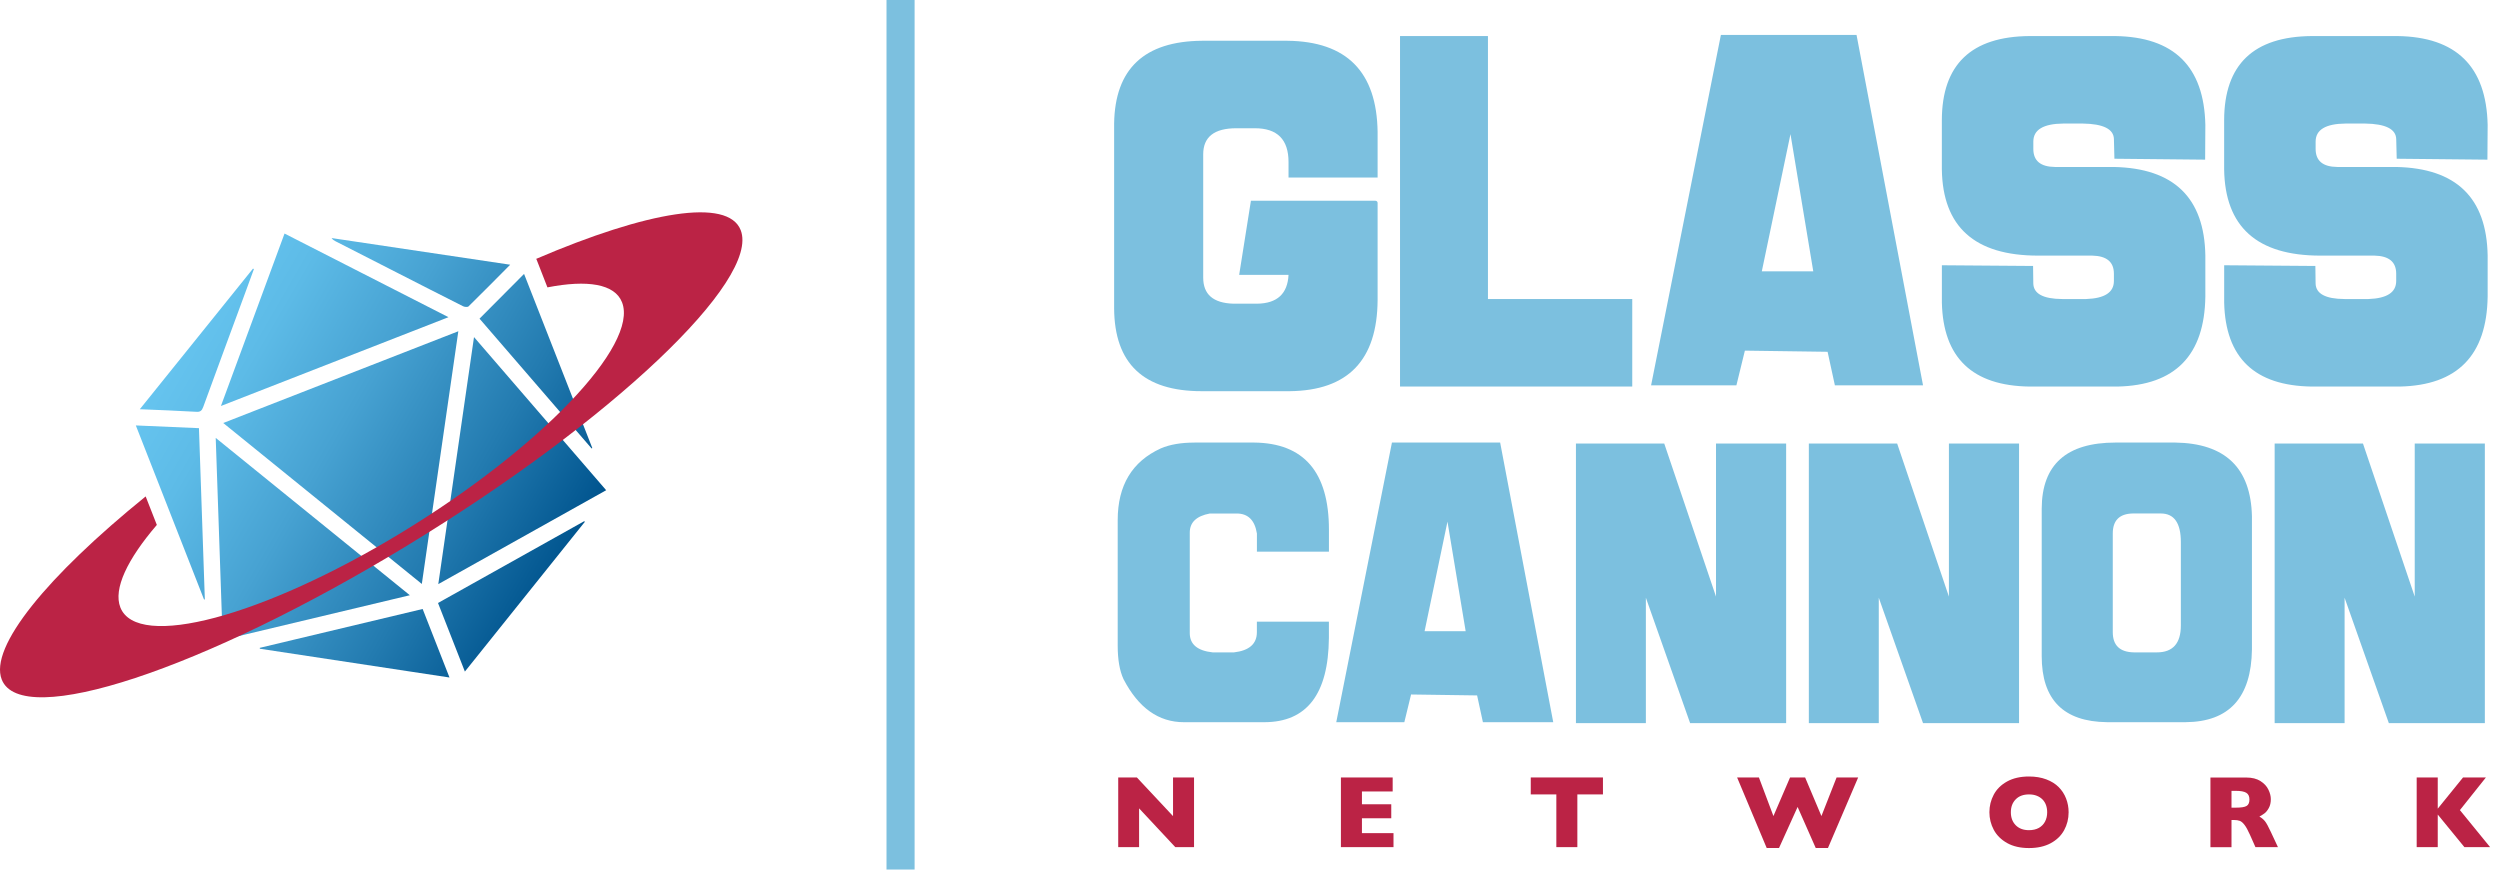<svg width="184" height="64" viewBox="0 0 184 64" fill="none" xmlns="http://www.w3.org/2000/svg">
<g clip-path="url(#clip0_1025_2590)">
<path d="M87.914 32.572H92.303C95.973 32.61 97.81 34.749 97.81 38.992V40.604H92.509V39.269C92.353 38.285 91.856 37.794 91.017 37.794H89.044C88.058 37.978 87.567 38.445 87.567 39.2V46.597C87.567 47.423 88.132 47.897 89.264 48.017H90.809C91.941 47.887 92.506 47.392 92.506 46.529V45.757H97.807V46.956C97.769 51.088 96.184 53.154 93.045 53.154H87.136C85.269 53.154 83.788 52.098 82.691 49.987C82.405 49.371 82.263 48.55 82.263 47.522V38.278C82.263 35.726 83.322 33.966 85.437 33.001C86.099 32.716 86.924 32.574 87.907 32.574L87.914 32.572Z" fill="#7CC0DF"/>
<path d="M110.411 32.572L114.318 53.152H109.142L108.715 51.183L103.855 51.114L103.359 53.152H98.349L102.447 32.572H110.411ZM106.533 38.398L104.85 46.456H107.873L106.535 38.398H106.533Z" fill="#7CC0DF"/>
<path d="M115.986 32.643H122.488L126.298 43.91V32.643H131.46V53.223H124.393L121.136 43.993V53.223H115.989V32.643H115.986Z" fill="#7CC0DF"/>
<path d="M133.128 32.643H139.63L143.44 43.91V32.643H148.602V53.223H141.535L138.278 43.993V53.223H133.131V32.643H133.128Z" fill="#7CC0DF"/>
<path d="M155.708 32.572H160.097C163.777 32.626 165.661 34.435 165.743 37.999V47.793C165.696 51.338 164.072 53.124 160.87 53.152H155.072C151.87 53.114 150.27 51.494 150.27 48.291V37.436C150.279 34.195 152.092 32.572 155.708 32.572ZM155.5 39.266V46.526C155.5 47.501 156.02 47.996 157.06 48.015H158.743C159.922 48.015 160.511 47.354 160.511 46.031V39.901C160.511 38.495 160.019 37.792 159.034 37.792H156.977C155.992 37.811 155.5 38.301 155.5 39.266Z" fill="#7CC0DF"/>
<path d="M167.412 32.643H173.914L177.724 43.91V32.643H182.885V53.223H175.819L172.562 43.993V53.223H167.414V32.643H167.412Z" fill="#7CC0DF"/>
<path d="M88.469 3H94.748C99.118 3.047 101.333 5.286 101.392 9.715V13.065H94.836V11.925C94.836 10.267 94.011 9.439 92.361 9.439H90.995C89.369 9.439 88.556 10.079 88.556 11.355V20.436C88.556 21.667 89.293 22.306 90.771 22.351H92.536C94.001 22.328 94.767 21.62 94.836 20.228H91.203L92.068 14.773H101.219C101.335 14.784 101.392 14.841 101.392 14.945V22.075C101.368 26.507 99.213 28.746 94.923 28.791H88.436C84.167 28.791 82.024 26.76 82 22.696V9.095C82.059 5.066 84.215 3.035 88.469 3Z" fill="#7CC0DF"/>
<path d="M103.044 2.654H109.513V22.009H120.134V28.449H103.042V2.654H103.044Z" fill="#7CC0DF"/>
<path d="M136.641 2.569L141.535 28.362H135.048L134.511 25.892L128.423 25.807L127.799 28.362H121.52L126.658 2.569H136.638H136.641ZM131.779 9.871L129.669 19.971H133.457L131.779 9.871Z" fill="#7CC0DF"/>
<path d="M149.372 2.654H155.671C160.007 2.713 162.222 4.892 162.314 9.197L162.298 11.751L155.621 11.683L155.585 10.249C155.574 9.501 154.808 9.114 153.286 9.093H151.868C150.393 9.105 149.653 9.548 149.653 10.423V10.959C149.653 11.834 150.183 12.277 151.244 12.289H155.585C160.003 12.381 162.246 14.556 162.314 18.816V21.821C162.255 26.149 160.1 28.359 155.845 28.451H149.374C145.165 28.395 143.014 26.333 142.922 22.269V19.523L149.634 19.575L149.651 20.854C149.663 21.613 150.372 22 151.778 22.009H153.541C154.902 21.962 155.583 21.521 155.583 20.679V20.144C155.583 19.28 155.054 18.837 153.992 18.813H149.996C145.338 18.813 142.979 16.695 142.92 12.459V8.834C142.932 4.748 145.082 2.687 149.372 2.654Z" fill="#7CC0DF"/>
<path d="M170.149 2.654H176.447C180.784 2.713 182.999 4.892 183.091 9.197L183.074 11.751L176.398 11.683L176.362 10.249C176.35 9.501 175.585 9.114 174.063 9.093H172.645C171.17 9.105 170.43 9.548 170.43 10.423V10.959C170.43 11.834 170.96 12.277 172.021 12.289H176.362C180.779 12.381 183.022 14.556 183.091 18.816V21.821C183.032 26.149 180.876 28.359 176.622 28.451H170.151C165.942 28.395 163.791 26.333 163.699 22.269V19.523L170.411 19.575L170.428 20.854C170.44 21.613 171.149 22 172.555 22.009H174.318C175.679 21.962 176.36 21.521 176.36 20.679V20.144C176.36 19.28 175.83 18.837 174.769 18.813H170.773C166.115 18.813 163.756 16.695 163.697 12.459V8.834C163.709 4.748 165.859 2.687 170.149 2.654Z" fill="#7CC0DF"/>
<path d="M87.881 62.351H86.503L83.837 59.495V62.351H82.301V57.223H83.676L86.335 60.066V57.223H87.881V62.351Z" fill="#BB2345"/>
<path d="M102.565 62.351H98.691V57.223H102.501V58.252H100.239V59.193H102.397V60.226H100.239V61.32H102.562V62.354L102.565 62.351Z" fill="#BB2345"/>
<path d="M117.977 58.469H116.093V62.349H114.547V58.469H112.664V57.221H117.977V58.469Z" fill="#BB2345"/>
<path d="M136.761 57.221L134.537 62.415H133.639L132.304 59.391L130.935 62.415H130.03L127.851 57.221H129.456L130.524 60.063L131.748 57.221H132.857L134.057 60.063L135.173 57.221H136.759H136.761Z" fill="#BB2345"/>
<path d="M152.25 59.782C152.25 60.261 152.139 60.703 151.92 61.103C151.697 61.507 151.369 61.825 150.932 62.061C150.494 62.297 149.963 62.417 149.334 62.417C148.705 62.417 148.162 62.295 147.722 62.047C147.283 61.799 146.956 61.476 146.741 61.073C146.526 60.669 146.42 60.24 146.42 59.78C146.42 59.32 146.526 58.889 146.739 58.488C146.952 58.087 147.278 57.764 147.72 57.518C148.162 57.273 148.701 57.15 149.334 57.15C149.809 57.15 150.232 57.221 150.603 57.36C150.977 57.502 151.281 57.69 151.52 57.931C151.759 58.172 151.941 58.452 152.064 58.771C152.187 59.089 152.25 59.426 152.25 59.778V59.782ZM150.672 59.782C150.672 59.592 150.643 59.415 150.587 59.257C150.53 59.099 150.445 58.959 150.329 58.841C150.213 58.724 150.074 58.634 149.908 58.568C149.743 58.502 149.551 58.469 149.334 58.469C148.92 58.469 148.592 58.589 148.356 58.832C148.117 59.075 147.999 59.391 147.999 59.782C147.999 60.174 148.117 60.492 148.356 60.736C148.594 60.978 148.92 61.101 149.332 61.101C149.615 61.101 149.859 61.044 150.06 60.934C150.26 60.82 150.412 60.665 150.516 60.467C150.62 60.268 150.672 60.04 150.672 59.785V59.782Z" fill="#BB2345"/>
<path d="M167.665 62.351H166.001L165.597 61.441C165.448 61.108 165.316 60.865 165.195 60.71C165.075 60.554 164.961 60.457 164.848 60.415C164.734 60.372 164.59 60.351 164.413 60.351H164.238V62.354H162.688V57.226H165.323C165.748 57.226 166.096 57.313 166.367 57.485C166.639 57.657 166.835 57.867 166.953 58.115C167.074 58.363 167.133 58.596 167.133 58.818C167.133 59.077 167.083 59.297 166.982 59.474C166.883 59.653 166.776 59.783 166.665 59.865C166.554 59.945 166.429 60.023 166.292 60.099C166.457 60.195 166.594 60.309 166.701 60.441C166.807 60.573 166.953 60.839 167.14 61.243L167.66 62.356L167.665 62.351ZM165.559 58.844C165.559 58.608 165.481 58.443 165.325 58.348C165.169 58.254 164.916 58.207 164.564 58.207H164.238V59.443H164.571C164.949 59.443 165.209 59.403 165.349 59.318C165.488 59.235 165.559 59.077 165.559 58.841V58.844Z" fill="#BB2345"/>
<path d="M183.273 62.351H181.382L179.418 59.95V62.351H177.868V57.223H179.418V59.518L181.278 57.223H182.961L181.049 59.624L183.273 62.351Z" fill="#BB2345"/>
<path d="M65.247 0V64H67.315V0" fill="#7CC0DF"/>
<path d="M31.046 42.979C26.144 39.007 21.306 35.084 16.43 31.133L33.733 24.38C32.837 30.574 31.948 36.733 31.046 42.979ZM15.877 32.232C16.05 37.23 16.218 42.134 16.39 47.095C20.98 46 25.518 44.918 30.164 43.809C25.369 39.922 20.654 36.101 15.88 32.232H15.877ZM34.886 24.814C34.007 30.895 33.139 36.891 32.258 42.991C36.415 40.665 40.49 38.386 44.614 36.08C41.367 32.32 38.159 28.602 34.889 24.812L34.886 24.814ZM20.942 17.188C19.377 21.427 17.832 25.623 16.26 29.881L33.007 23.345C28.945 21.271 24.96 19.238 20.94 17.188H20.942ZM19.117 47.746C23.762 48.451 28.406 49.154 33.083 49.864L31.107 44.821C27.101 45.776 23.112 46.729 19.122 47.68V47.746H19.117ZM43.045 38.405L42.997 38.36C39.412 40.368 35.827 42.373 32.237 44.38L34.215 49.428C37.176 45.731 40.109 42.068 43.045 38.405ZM43.593 32.975L38.571 20.16C37.465 21.274 36.387 22.356 35.293 23.453C38.055 26.654 40.799 29.831 43.543 33.008L43.593 32.975ZM15.017 44.125L15.076 44.113C14.932 39.922 14.788 35.73 14.643 31.513C13.088 31.445 11.562 31.381 9.997 31.312L15.017 44.125ZM14.435 30.31C14.74 30.329 14.856 30.23 14.956 29.956C15.976 27.156 17.012 24.364 18.042 21.566C18.257 20.981 18.472 20.394 18.687 19.806L18.621 19.769C15.861 23.196 13.103 26.626 10.29 30.119C11.722 30.18 13.079 30.227 14.435 30.308V30.31ZM24.404 17.521C24.487 17.641 24.586 17.702 24.693 17.757C26.203 18.528 27.711 19.297 29.221 20.068C30.84 20.894 32.459 21.724 34.083 22.54C34.194 22.597 34.418 22.616 34.487 22.547C35.498 21.554 36.496 20.545 37.55 19.483C33.114 18.82 28.76 18.172 24.404 17.521Z" fill="url(#paint0_linear_1025_2590)"/>
<path d="M39.464 19.054C39.476 19.078 39.49 19.096 39.5 19.122C39.762 19.799 40.027 20.474 40.291 21.151C43.229 20.578 45.25 20.892 45.782 22.25C47.018 25.406 39.755 32.992 29.559 39.193C19.363 45.394 10.094 47.861 8.858 44.705C8.326 43.347 9.371 41.167 11.543 38.634C11.269 37.936 10.995 37.235 10.721 36.537C3.489 42.396 -0.81 47.616 0.128 50.013C1.577 53.711 14.925 49.303 29.945 40.169C44.964 31.037 55.963 20.634 54.514 16.936C53.574 14.537 47.625 15.551 39.464 19.052V19.054Z" fill="#BB2345"/>
</g>
<defs>
<linearGradient id="paint0_linear_1025_2590" x1="13.088" y1="25.291" x2="41.386" y2="41.661" gradientUnits="userSpaceOnUse">
<stop stop-color="#66C4EF"/>
<stop offset="0.16" stop-color="#5DBBE7"/>
<stop offset="0.41" stop-color="#47A2D2"/>
<stop offset="0.73" stop-color="#237BB0"/>
<stop offset="1" stop-color="#00548E"/>
</linearGradient>
<clipPath id="clip0_1025_2590">
<rect width="183.273" height="64" fill="white"/>
</clipPath>
</defs>
</svg>
